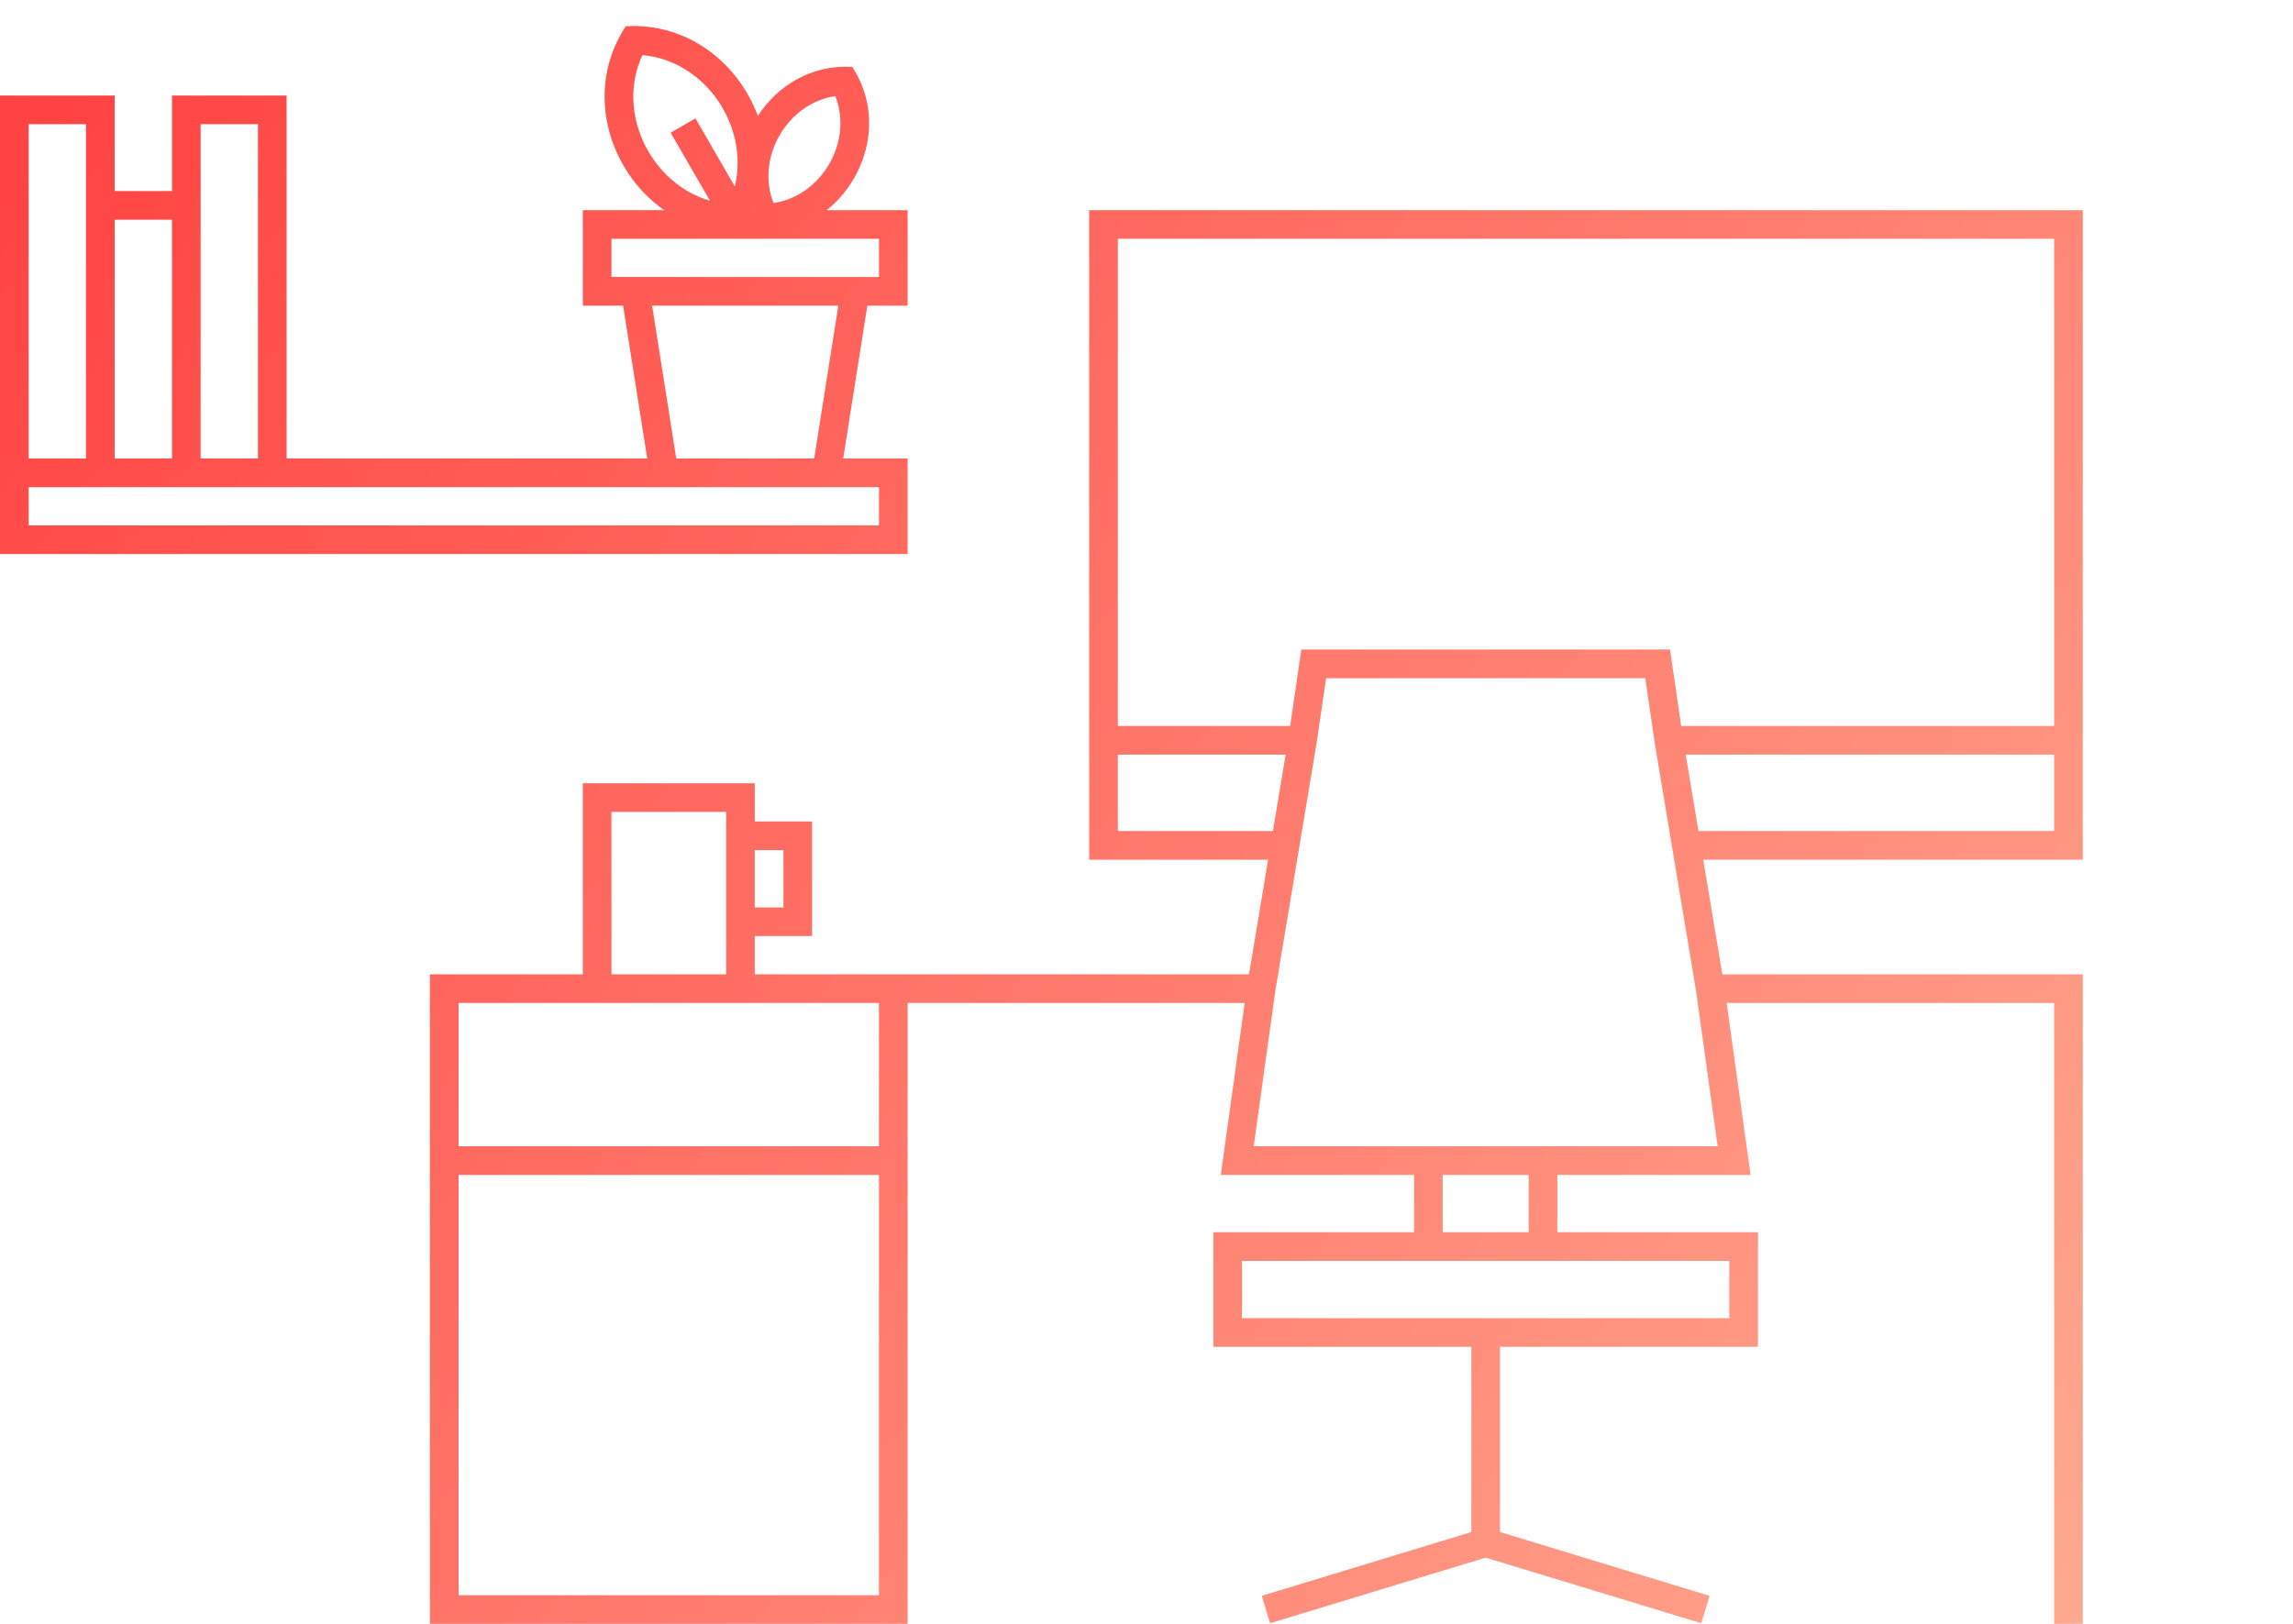 <?xml version="1.0" encoding="UTF-8"?> <svg xmlns="http://www.w3.org/2000/svg" width="240" height="170" viewBox="0 0 240 170" fill="none"> <path fill-rule="evenodd" clip-rule="evenodd" d="M79.322 12.134C77.302 6.642 72.025 2.358 65.495 2.75C61.107 9.396 63.65 17.9 69.511 22H61V32H65.218L67.745 48H30V10H18V20H12V10H0V58H95V48H88.255L90.782 32H95V22H86.52C90.822 18.591 92.57 12.109 89.196 7C84.962 6.746 81.386 8.95 79.322 12.134ZM76.908 19.518L72.794 12.392L70.196 13.892L74.31 21.018C68.134 19.219 64.434 11.81 67.237 5.767C73.872 6.361 78.439 13.27 76.908 19.518ZM85.218 48L87.745 32H68.255L70.782 48H85.218ZM27 48V13H21V48H27ZM18 48V23H12V48H18ZM9 48V13H3V48H9ZM3 51V55H92V51H3ZM64 25V29H92V25H64ZM80.964 21.258C79.085 16.513 82.379 10.808 87.428 10.062C89.307 14.808 86.013 20.513 80.964 21.258Z" fill="url(#paint0_linear)"></path> <path fill-rule="evenodd" clip-rule="evenodd" d="M114 22H218V90H178.271L180.271 102H218V170H215V105H180.723L183.223 123H163V129H184V141H157V160.389L178.937 167.065L178.063 169.935L155.5 163.068L132.937 169.935L132.063 167.065L154 160.389V141H127V129H148V123H127.777L130.277 105H95V170H45V102H61V82H79V86H85V98H79V102H130.729L132.729 90H114V22ZM133.229 87L134.563 79H117V87H133.229ZM117 76H135.036L136.203 68H174.797L175.964 76H215V25H117V76ZM215 79H176.437L177.771 87H215V79ZM133.483 103.726L131.223 120H179.777L177.517 103.726L173.185 77.731L172.203 71H138.797L137.815 77.731L133.483 103.726ZM76 102V85H64V102H76ZM79 95H82V89H79V95ZM92 105H48V120H92V105ZM92 123H48V167H92V123ZM151 123V129H160V123H151ZM130 132V138H181V132H130Z" fill="url(#paint1_linear)"></path> <defs> <linearGradient id="paint0_linear" x1="0" y1="2.725" x2="219.809" y2="167.587" gradientUnits="userSpaceOnUse"> <stop stop-color="#FF4040"></stop> <stop offset="1" stop-color="#FFA990"></stop> </linearGradient> <linearGradient id="paint1_linear" x1="0" y1="2.725" x2="219.809" y2="167.587" gradientUnits="userSpaceOnUse"> <stop stop-color="#FF4040"></stop> <stop offset="1" stop-color="#FFA990"></stop> </linearGradient> </defs> </svg> 